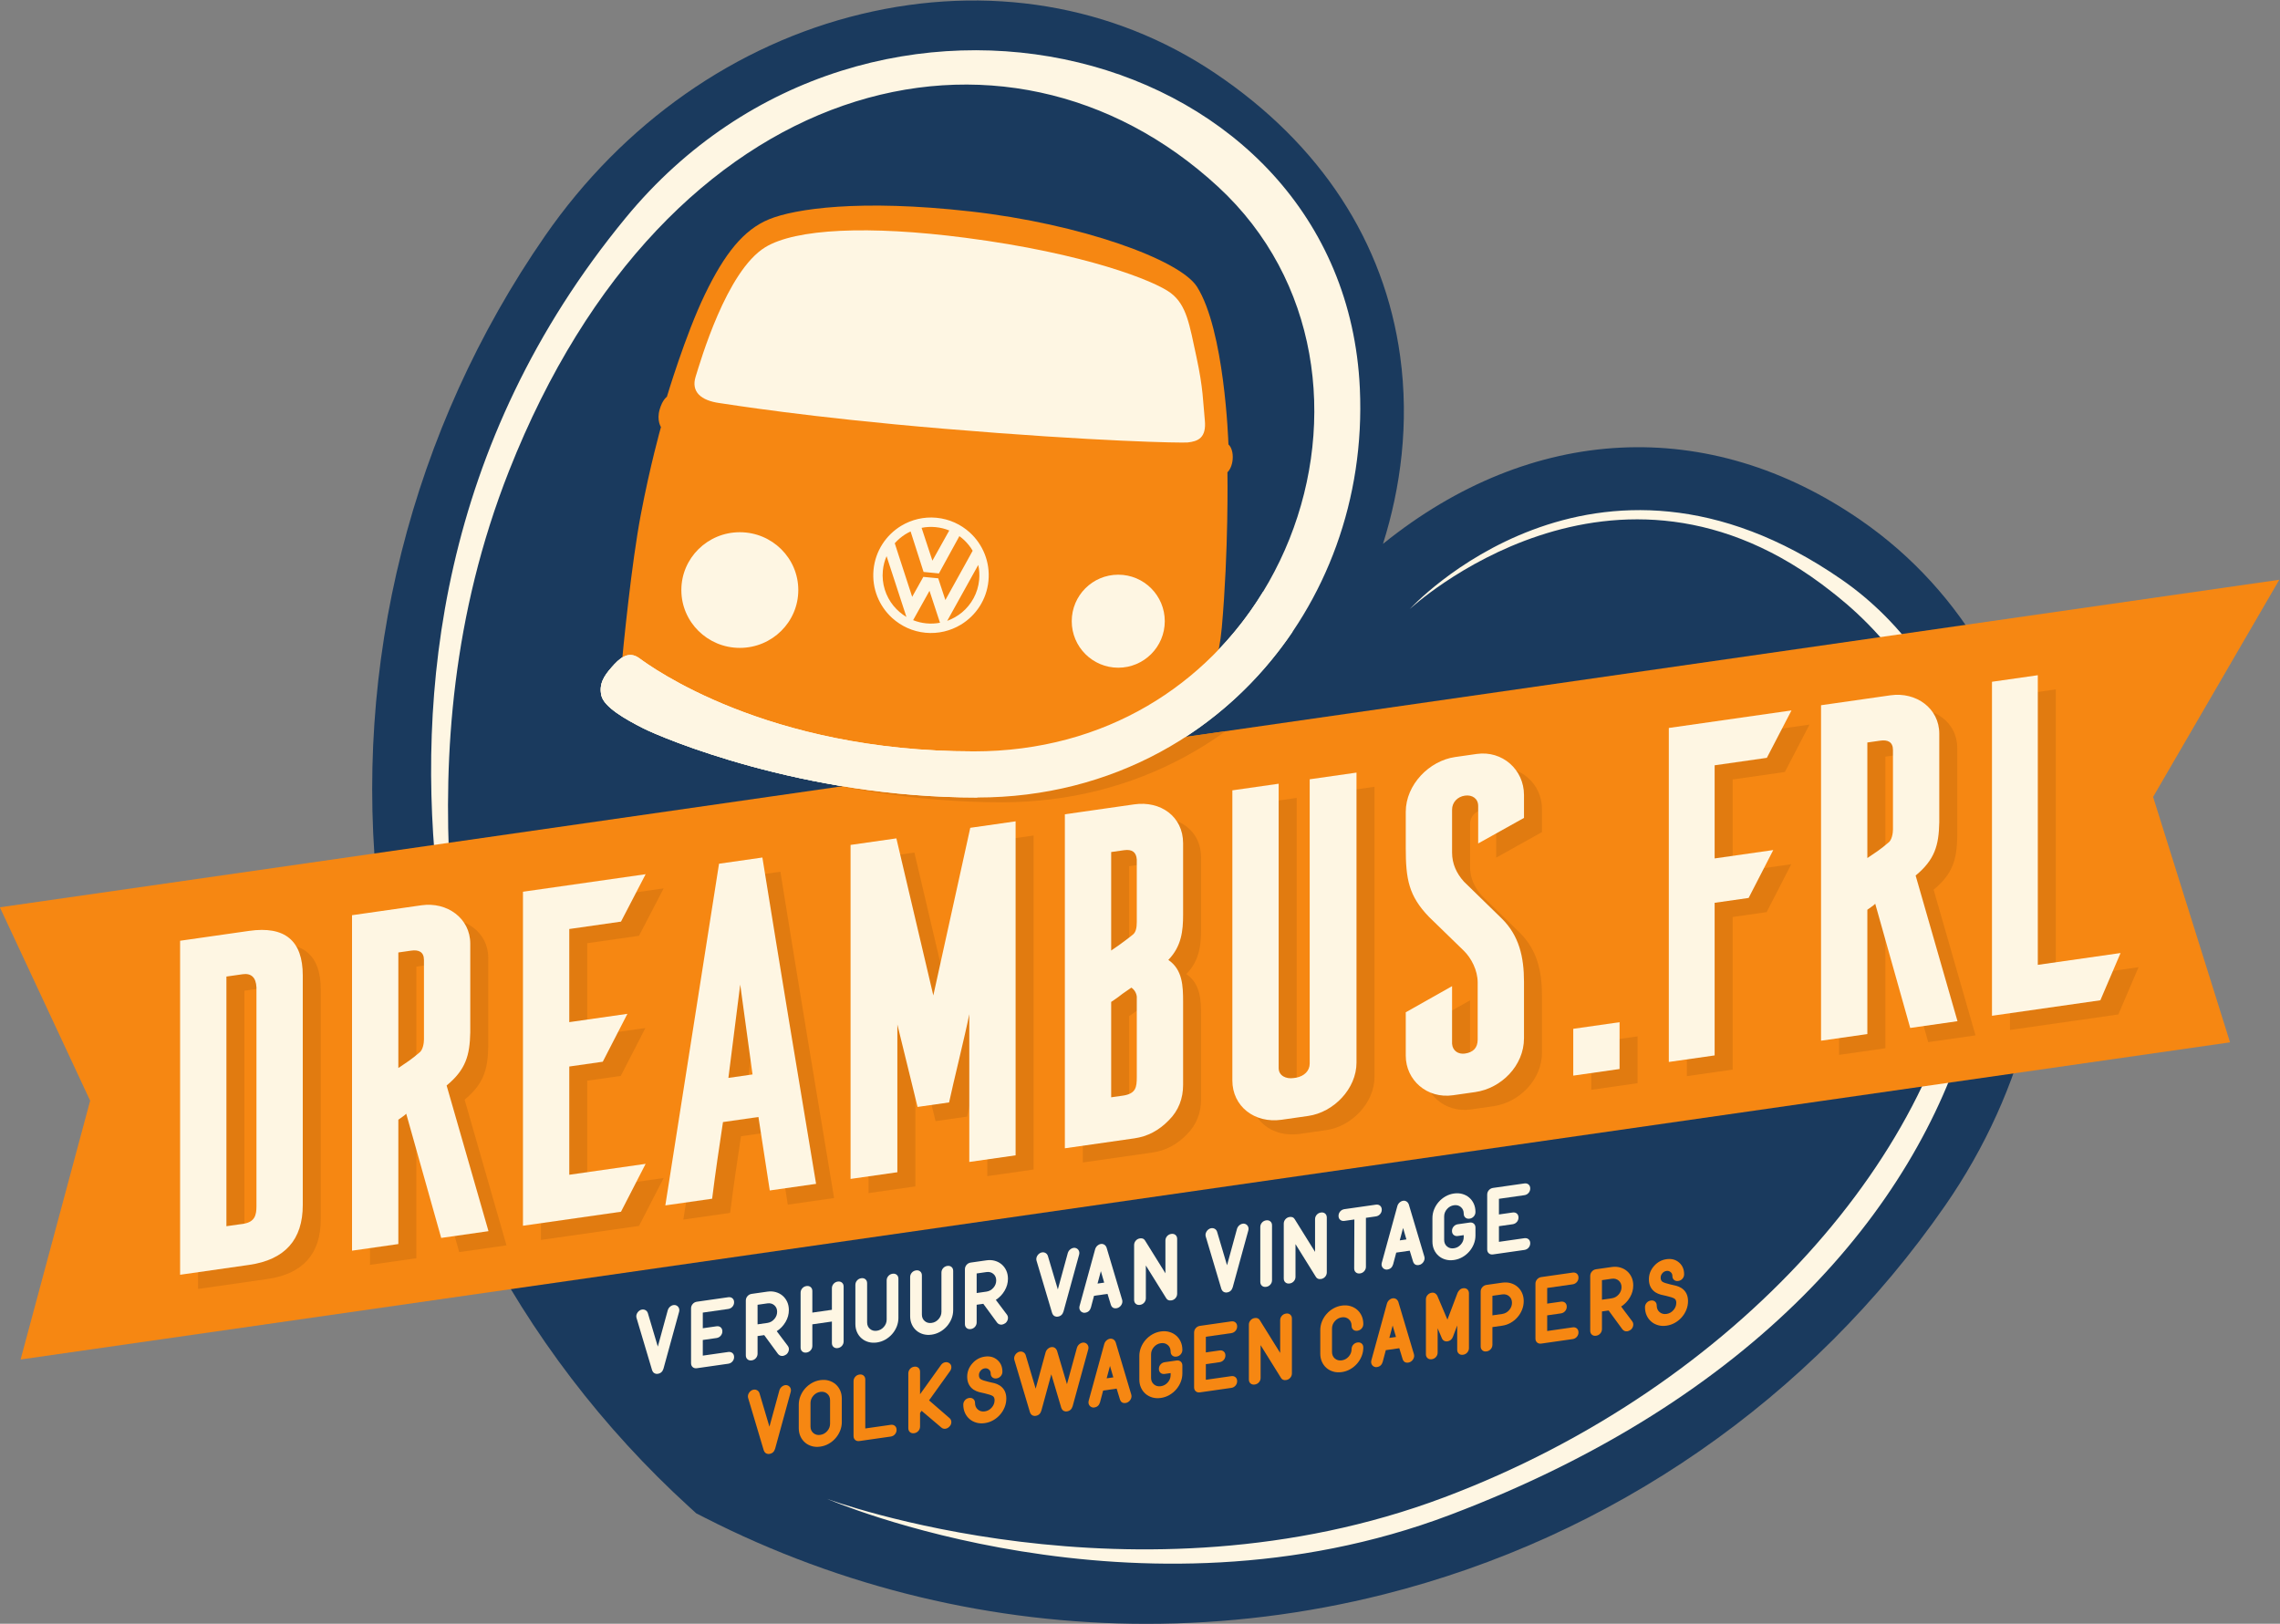 <?xml version="1.0" encoding="UTF-8" standalone="no"?>
<svg
   xmlns:dc="http://purl.org/dc/elements/1.1/"
   xmlns:cc="http://creativecommons.org/ns#"
   xmlns:rdf="http://www.w3.org/1999/02/22-rdf-syntax-ns#"
   xmlns:svg="http://www.w3.org/2000/svg"
   xmlns="http://www.w3.org/2000/svg"
   xmlns:sodipodi="http://sodipodi.sourceforge.net/DTD/sodipodi-0.dtd"
   xmlns:inkscape="http://www.inkscape.org/namespaces/inkscape"
   viewBox="0 0 755.907 538.427"
   height="538.427"
   width="755.907"
   xml:space="preserve"
   id="svg2"
   version="1.1"
   sodipodi:docname="dreambus-frl-logo-oranje.svg"
   inkscape:version="0.92.3 (2405546, 2018-03-11)"><rect x="0" y="0" width="755.907" height="538.427" fill="#808080" stroke="none"/><sodipodi:namedview
     pagecolor="#ffffff"
     bordercolor="#666666"
     borderopacity="1"
     objecttolerance="10"
     gridtolerance="10"
     guidetolerance="10"
     inkscape:pageopacity="0"
     inkscape:pageshadow="2"
     inkscape:window-width="1920"
     inkscape:window-height="1001"
     id="namedview158"
     showgrid="false"
     fit-margin-top="0"
     fit-margin-left="0"
     fit-margin-right="0"
     fit-margin-bottom="0"
     inkscape:zoom="0.29734106"
     inkscape:cx="-32.349762"
     inkscape:cy="269.13506"
     inkscape:window-x="-9"
     inkscape:window-y="-9"
     inkscape:window-maximized="1"
     inkscape:current-layer="svg2" /><defs
     id="defs6"><clipPath
       id="clipPath18"
       clipPathUnits="userSpaceOnUse"><path
         id="path16"
         d="M 0,595.276 H 841.89 V 0 H 0 Z"
         inkscape:connector-curvature="0" /></clipPath><clipPath
       id="clipPath62"
       clipPathUnits="userSpaceOnUse"><path
         id="path60"
         d="m 137.48,274.034 22.457,-48.105 -17.3,-64.382 549.524,78.895 -19.135,61.049 31.384,54.021 z"
         inkscape:connector-curvature="0" /></clipPath><clipPath
       id="clipPath74"
       clipPathUnits="userSpaceOnUse"><path
         id="path72"
         d="M 0,595.276 H 841.89 V 0 H 0 Z"
         inkscape:connector-curvature="0" /></clipPath></defs><g
     transform="matrix(1.333,0,0,-1.333,-183.307,666.142)"
     id="g10"><g
       id="g12"><g
         clip-path="url(#clipPath18)"
         id="g14"><g
           transform="translate(600.395,370.275)"
           id="g20"><path
             id="path22"
             style="fill:#1a3a5e;fill-opacity:1;fill-rule:nonzero;stroke:none"
             d="m 0,0 c -37.913,26.25 -81.99,23.963 -118.911,-5.835 4.41,13.973 6.557,29.945 4.277,46.637 -3.886,28.449 -19.798,52.806 -46.018,70.437 -25.356,17.049 -56.619,22.277 -88.034,14.713 -31.287,-7.532 -59.214,-27.13 -78.64,-55.185 -33.336,-48.143 -48.053,-106.7 -41.438,-164.884 6.615,-58.183 34.099,-111.943 77.393,-151.374 l 1.645,-1.5 1.984,-1.013 c 34.311,-17.537 72.02,-26.484 109.98,-26.484 19.728,0 39.524,2.417 58.946,7.3 56.79,14.28 106.424,48.658 139.759,96.802 C 61.172,-112.289 51.776,-35.854 0,0"
             inkscape:connector-curvature="0" /></g><g
           transform="translate(488.149,348.226)"
           id="g24"><path
             id="path26"
             style="fill:#fef6e3;fill-opacity:1;fill-rule:evenodd;stroke:none"
             d="m 0,0 c 0,0 45.601,50.048 107.311,7.404 62.851,-43.433 53.701,-175.566 -97.296,-232.737 -77.83,-29.467 -154.925,3.979 -154.925,3.979 0,0 76.708,-28.509 153.438,0.373 73.076,27.507 124.414,86.84 130.201,140.6 5.785,53.758 -27.034,79.319 -33.748,84.634 C 50.679,47.243 0,0 0,0"
             inkscape:connector-curvature="0" /></g><g
           transform="translate(269.332,195.411)"
           id="g28"><path
             id="path30"
             style="fill:#fef6e3;fill-opacity:1;fill-rule:nonzero;stroke:none"
             d="m 0,0 c 0,0 -17.027,35.342 -19.924,87.068 -1.639,29.302 0.514,64.13 14.706,100.107 39.243,99.487 123.698,119.315 176.366,70.68 50.158,-46.316 17.447,-140.446 -60.814,-140.446 -51.561,0 -80.297,21.086 -83.124,23.164 -2.826,2.079 -5.07,-0.166 -6.899,-2.244 -1.829,-2.078 -3.192,-4.059 -2.565,-6.985 0.627,-2.926 6.13,-6.026 10.483,-8.22 4.355,-2.194 39.237,-17.19 83.042,-17.19 56.536,0 97.658,46.711 95.126,101.789 C 202.448,293.643 84.49,323.837 23.821,250.159 -68.836,137.631 0,0 0,0"
             inkscape:connector-curvature="0" /></g><g
           transform="translate(443.047,389.174)"
           id="g32"><path
             id="path34"
             style="fill:#f68712;fill-opacity:1;fill-rule:nonzero;stroke:none"
             d="m 0,0 c -0.034,1.048 -0.992,28.458 -7.821,39.227 -4.256,6.712 -28.847,15.646 -56.39,18.743 -27.543,3.096 -43.678,0.652 -50.034,-1.956 -6.357,-2.608 -11.055,-8.541 -15.944,-18.646 -4.889,-10.105 -9.481,-25.521 -9.481,-25.521 0,0 -1.095,-0.675 -1.81,-3.203 -0.757,-2.671 0.336,-4.319 0.336,-4.319 0,0 -2.684,-9.488 -5.02,-21.835 -2.297,-12.144 -4.264,-31.958 -4.979,-39.636 3.663,-2.677 8.477,-5.519 14.176,-8.287 9.317,-4.527 20.986,-8.852 33.833,-11.919 30.895,-7.375 68.563,-7.46 96.519,14.453 2.363,4.325 4.313,9.997 4.965,17.349 1.71,19.279 1.409,38.103 1.401,38.625 0.668,0.636 1.181,1.813 1.299,3.202 C 1.19,-2.087 0.746,-0.645 0,0"
             inkscape:connector-curvature="0" /></g><g
           transform="translate(432.899,389.666)"
           id="g36"><path
             id="path38"
             style="fill:#fef6e3;fill-opacity:1;fill-rule:nonzero;stroke:none"
             d="m 0,0 c 2.543,0.274 4.724,1.098 4.27,5.583 -0.455,4.484 -0.364,7.779 -2.09,15.741 -1.726,7.962 -2.398,12.842 -6.395,15.862 -3.997,3.02 -21.254,9.868 -51.092,13.735 -24.032,3.116 -42.231,2.267 -49.771,-2.373 -9.643,-5.934 -16.107,-28.414 -17.287,-32.166 -1.181,-3.753 1.271,-5.949 5.995,-6.59 2.219,-0.3 21.512,-3.501 55.666,-6.369 C -22.485,0.215 -1.35,-0.146 0,0"
             inkscape:connector-curvature="0" /></g><g
           transform="translate(336.063,352.951)"
           id="g40"><path
             id="path42"
             style="fill:#fef6e3;fill-opacity:1;fill-rule:nonzero;stroke:none"
             d="m 0,0 c 0,-7.945 -6.511,-14.386 -14.543,-14.386 -8.032,0 -14.543,6.441 -14.543,14.386 0,7.945 6.511,14.386 14.543,14.386 C -6.511,14.386 0,7.945 0,0"
             inkscape:connector-curvature="0" /></g><g
           transform="translate(427.213,345.203)"
           id="g44"><path
             id="path46"
             style="fill:#fef6e3;fill-opacity:1;fill-rule:nonzero;stroke:none"
             d="m 0,0 c 0,-6.39 -5.18,-11.569 -11.569,-11.569 -6.39,0 -11.57,5.179 -11.57,11.569 0,6.39 5.18,11.569 11.57,11.569 C -5.18,11.569 0,6.39 0,0"
             inkscape:connector-curvature="0" /></g><g
           transform="translate(369.418,360.262)"
           id="g48"><path
             id="path50"
             style="fill:#fef6e3;fill-opacity:1;fill-rule:evenodd;stroke:none"
             d="M 0,0 4.191,7.504 C 3.144,7.945 1.994,8.226 0.801,8.34 -0.393,8.455 -1.561,8.397 -2.688,8.165 Z m -0.721,-7.498 2.61,-7.944 c -1.083,-0.208 -2.222,-0.268 -3.388,-0.157 -1.165,0.112 -2.272,0.389 -3.296,0.799 z m 8.612,0.109 3.512,6.322 c 0.268,-1.187 0.346,-2.442 0.224,-3.72 -0.314,-3.271 -1.92,-6.121 -4.262,-8.078 -1.093,-0.901 -2.338,-1.617 -3.688,-2.111 z M 8.98,3.955 C 9.361,3.494 9.71,2.993 10.014,2.467 L 8.59,-0.117 3.226,-9.789 1.448,-4.39 -0.405,-4.212 -2.259,-4.034 -5.03,-8.996 -8.455,1.521 -9.362,4.329 c 0.398,0.457 0.836,0.882 1.298,1.263 0.801,0.675 1.692,1.241 2.64,1.674 l 3.227,-10.073 1.909,-0.183 1.91,-0.184 5.085,9.275 C 7.556,5.495 8.322,4.77 8.98,3.955 M 7.071,-15.926 c 3.745,2.262 6.42,6.214 6.872,10.917 0.452,4.703 -1.422,9.092 -4.668,12.039 -2.216,1.998 -5.063,3.335 -8.251,3.641 -3.187,0.306 -6.236,-0.464 -8.793,-2.004 -3.747,-2.275 -6.422,-6.227 -6.874,-10.93 -0.452,-4.704 1.422,-9.092 4.669,-12.026 2.217,-1.998 5.064,-3.334 8.251,-3.64 3.188,-0.306 6.237,0.464 8.794,2.003 m -16.751,4.698 c 0.901,-1.092 1.987,-2.033 3.219,-2.774 l -2.693,8.25 -2.244,6.875 c -0.49,-1.115 -0.805,-2.331 -0.928,-3.609 -0.315,-3.271 0.72,-6.374 2.646,-8.742"
             inkscape:connector-curvature="0" /></g><g
           transform="translate(692.161,240.442)"
           id="g52"><path
             id="path54"
             style="fill:#f68712;fill-opacity:1;fill-rule:nonzero;stroke:none"
             d="m 0,0 -549.523,-78.895 17.299,64.381 -22.457,48.106 566.93,81.477 -31.384,-54.02 z"
             inkscape:connector-curvature="0" /></g></g></g><g
       id="g56"><g
         clip-path="url(#clipPath62)"
         id="g58"><g
           transform="translate(457.796,351.354)"
           id="g64"><path
             id="path66"
             style="fill:#e17b10;fill-opacity:1;fill-rule:nonzero;stroke:none"
             d="m 0,0 c -13.986,-22.909 -38.925,-39.721 -71.999,-39.721 -51.56,0 -80.297,21.086 -83.123,23.164 -2.826,2.078 -5.071,-0.166 -6.899,-2.244 -1.83,-2.078 -3.193,-4.059 -2.566,-6.985 0.627,-2.926 6.13,-6.026 10.484,-8.22 4.354,-2.194 39.236,-17.19 83.042,-17.19 33.501,0 61.591,16.403 78.391,41.23 z"
             inkscape:connector-curvature="0" /></g></g></g><g
       id="g68"><g
         clip-path="url(#clipPath74)"
         id="g70"><g
           transform="translate(379.666,312.821)"
           id="g76"><path
             id="path78"
             style="fill:#fef6e3;fill-opacity:1;fill-rule:nonzero;stroke:none"
             d="m 0,0 c -51.561,0 -80.297,21.086 -83.124,23.164 -2.826,2.079 -5.07,-0.166 -6.899,-2.244 -1.829,-2.078 -3.192,-4.06 -2.565,-6.985 0.627,-2.926 6.13,-6.026 10.484,-8.22 4.354,-2.194 39.236,-17.19 83.041,-17.19"
             inkscape:connector-curvature="0" /></g><g
           transform="translate(451.665,352.541)"
           id="g80"><path
             id="path82"
             style="fill:#fef6e3;fill-opacity:1;fill-rule:nonzero;stroke:none"
             d="m 0,0 c -13.986,-22.909 -38.926,-39.721 -71.999,-39.721 -51.561,0 -80.297,21.086 -83.124,23.164 -2.826,2.079 -5.07,-0.166 -6.899,-2.244 -1.829,-2.078 -3.192,-4.059 -2.565,-6.985 0.627,-2.926 6.13,-6.026 10.483,-8.22 4.355,-2.194 39.237,-17.19 83.042,-17.19 33.502,0 61.591,16.403 78.392,41.23 z"
             inkscape:connector-curvature="0" /></g><g
           transform="translate(333.165,155.17)"
           id="g84"><path
             id="path86"
             style="fill:#f68712;fill-opacity:1;fill-rule:nonzero;stroke:none"
             d="M 0,0 C 0.389,-0.074 0.682,-0.268 0.876,-0.581 1.07,-0.894 1.119,-1.251 1.022,-1.655 L -2.87,-15.833 c -0.228,-0.747 -0.698,-1.17 -1.411,-1.272 -0.195,-0.028 -0.324,-0.031 -0.389,-0.007 -0.486,0.059 -0.828,0.351 -1.022,0.875 l -3.893,13.066 c -0.097,0.376 -0.048,0.747 0.147,1.116 0.195,0.368 0.486,0.646 0.875,0.831 0.39,0.152 0.754,0.156 1.095,0.01 0.34,-0.146 0.575,-0.404 0.705,-0.775 l 2.482,-8.353 2.481,9.062 c 0.129,0.408 0.364,0.734 0.705,0.977 C -0.754,-0.059 -0.39,0.041 0,0"
             inkscape:connector-curvature="0" /></g><g
           transform="translate(341.534,142.792)"
           id="g88"><path
             id="path90"
             style="fill:#f68712;fill-opacity:1;fill-rule:nonzero;stroke:none"
             d="M 0,0 C 0.681,0.097 1.256,0.414 1.727,0.952 2.196,1.489 2.432,2.099 2.432,2.78 v 5.838 c 0,0.681 -0.236,1.223 -0.705,1.626 C 1.256,10.647 0.681,10.8 0,10.703 -0.682,10.606 -1.258,10.288 -1.728,9.75 -2.198,9.213 -2.433,8.604 -2.433,7.923 V 2.085 c 0,-0.681 0.235,-1.224 0.705,-1.627 C -1.258,0.055 -0.682,-0.097 0,0 m 0,13.623 c 0.745,0.106 1.442,0.067 2.092,-0.116 0.647,-0.183 1.215,-0.483 1.702,-0.899 0.486,-0.417 0.867,-0.93 1.144,-1.54 0.275,-0.61 0.413,-1.287 0.413,-2.033 V 3.197 C 5.351,2.45 5.213,1.733 4.938,1.046 4.661,0.357 4.28,-0.264 3.794,-0.82 3.307,-1.377 2.739,-1.839 2.092,-2.208 1.442,-2.576 0.745,-2.813 0,-2.919 c -0.747,-0.107 -1.443,-0.069 -2.093,0.113 -0.649,0.184 -1.216,0.483 -1.703,0.901 -0.486,0.417 -0.867,0.929 -1.142,1.54 -0.276,0.608 -0.415,1.285 -0.415,2.032 v 5.838 c 0,0.746 0.139,1.463 0.415,2.152 0.275,0.688 0.656,1.31 1.142,1.866 0.487,0.555 1.054,1.018 1.703,1.386 0.65,0.369 1.346,0.607 2.093,0.714"
             inkscape:connector-curvature="0" /></g><g
           transform="translate(360.094,145.031)"
           id="g92"><path
             id="path94"
             style="fill:#f68712;fill-opacity:1;fill-rule:nonzero;stroke:none"
             d="M 0,0 C 0.276,-0.237 0.414,-0.565 0.414,-0.987 0.414,-1.409 0.276,-1.777 0,-2.092 -0.275,-2.408 -0.624,-2.595 -1.046,-2.655 L -8.83,-3.768 c -0.422,-0.06 -0.771,0.027 -1.045,0.264 -0.276,0.236 -0.414,0.565 -0.414,0.987 v 13.622 c 0,0.421 0.138,0.79 0.414,1.105 0.274,0.315 0.623,0.504 1.045,0.564 0.422,0.06 0.769,-0.028 1.046,-0.265 0.275,-0.237 0.414,-0.565 0.414,-0.986 V -0.64 l 6.324,0.905 C -0.624,0.325 -0.275,0.236 0,0"
             inkscape:connector-curvature="0" /></g><g
           transform="translate(374.13,145.968)"
           id="g96"><path
             id="path98"
             style="fill:#f68712;fill-opacity:1;fill-rule:nonzero;stroke:none"
             d="M 0,0 C 0,-0.406 -0.146,-0.759 -0.437,-1.06 -0.729,-1.393 -1.07,-1.588 -1.46,-1.644 -1.849,-1.699 -2.189,-1.602 -2.48,-1.353 L -7.395,2.811 -7.783,2.268 v -3.356 c 0,-0.422 -0.139,-0.79 -0.415,-1.106 -0.276,-0.315 -0.624,-0.502 -1.045,-0.563 -0.422,-0.06 -0.771,0.028 -1.046,0.264 -0.275,0.237 -0.414,0.565 -0.414,0.988 v 13.622 c 0,0.421 0.139,0.789 0.414,1.104 0.275,0.316 0.624,0.504 1.046,0.564 0.421,0.061 0.769,-0.028 1.045,-0.264 0.276,-0.237 0.415,-0.566 0.415,-0.987 V 6.938 l 5.205,7.264 c 0.26,0.361 0.584,0.586 0.973,0.675 0.39,0.087 0.745,0.025 1.07,-0.188 C -0.211,14.476 -0.031,14.177 0,13.792 0.032,13.408 -0.08,13.035 -0.34,12.673 L -5.545,5.41 -0.437,0.984 C -0.146,0.733 0,0.405 0,0"
             inkscape:connector-curvature="0" /></g><g
           transform="translate(386.195,155.062)"
           id="g100"><path
             id="path102"
             style="fill:#f68712;fill-opacity:1;fill-rule:nonzero;stroke:none"
             d="m 0,0 c 1.07,-0.722 1.606,-1.797 1.606,-3.224 0,-0.747 -0.138,-1.463 -0.413,-2.151 -0.276,-0.689 -0.657,-1.31 -1.144,-1.867 -0.486,-0.556 -1.054,-1.018 -1.703,-1.386 -0.649,-0.369 -1.347,-0.606 -2.092,-0.713 -0.746,-0.106 -1.442,-0.069 -2.092,0.114 -0.649,0.184 -1.216,0.483 -1.703,0.901 -0.486,0.417 -0.868,0.929 -1.143,1.539 -0.275,0.609 -0.414,1.287 -0.414,2.034 0,0.42 0.139,0.789 0.414,1.104 0.275,0.315 0.624,0.503 1.046,0.563 0.421,0.06 0.77,-0.028 1.046,-0.264 0.277,-0.236 0.413,-0.565 0.413,-0.986 0,-0.682 0.237,-1.225 0.706,-1.627 0.47,-0.403 1.046,-0.556 1.727,-0.458 0.682,0.097 1.257,0.414 1.726,0.951 0.471,0.538 0.707,1.147 0.707,1.829 0,0.518 -0.17,0.876 -0.51,1.07 -0.341,0.194 -0.983,0.402 -1.923,0.625 -0.486,0.092 -0.965,0.203 -1.435,0.33 -0.47,0.128 -0.917,0.324 -1.338,0.587 -1.07,0.723 -1.606,1.798 -1.606,3.225 0,1.232 0.422,2.33 1.266,3.295 0.842,0.964 1.88,1.534 3.113,1.71 1.232,0.176 2.27,-0.097 3.114,-0.82 C 0.211,5.657 0.634,4.68 0.634,3.448 0.634,3.026 0.495,2.658 0.219,2.343 -0.057,2.027 -0.406,1.84 -0.826,1.779 -1.248,1.72 -1.597,1.807 -1.872,2.044 -2.147,2.28 -2.286,2.608 -2.286,3.031 -2.286,3.42 -2.433,3.74 -2.725,3.99 -3.016,4.24 -3.356,4.338 -3.746,4.282 -4.168,4.221 -4.517,4.025 -4.791,3.695 -5.067,3.363 -5.205,3.003 -5.205,2.613 c 0,-0.519 0.169,-0.876 0.511,-1.07 0.34,-0.194 0.98,-0.402 1.921,-0.625 0.487,-0.093 0.965,-0.203 1.435,-0.33 C -0.867,0.46 -0.421,0.264 0,0"
             inkscape:connector-curvature="0" /></g><g
           transform="translate(407.165,165.747)"
           id="g104"><path
             id="path106"
             style="fill:#f68712;fill-opacity:1;fill-rule:nonzero;stroke:none"
             d="M 0,0 C 0.39,-0.074 0.681,-0.268 0.875,-0.581 1.07,-0.893 1.12,-1.25 1.021,-1.654 l -3.892,-14.179 c -0.228,-0.746 -0.697,-1.17 -1.41,-1.272 -0.195,-0.028 -0.325,-0.03 -0.389,-0.006 -0.487,0.059 -0.827,0.351 -1.022,0.874 l -2.482,8.355 -2.48,-9.064 c -0.228,-0.746 -0.699,-1.17 -1.411,-1.272 -0.195,-0.027 -0.326,-0.03 -0.389,-0.006 -0.487,0.059 -0.828,0.351 -1.023,0.875 l -3.892,13.066 c -0.097,0.376 -0.048,0.747 0.146,1.115 0.195,0.369 0.487,0.646 0.875,0.831 0.39,0.153 0.755,0.157 1.096,0.01 0.34,-0.145 0.575,-0.403 0.705,-0.774 l 2.482,-8.354 2.48,9.063 c 0.129,0.408 0.366,0.733 0.706,0.976 0.341,0.245 0.705,0.345 1.095,0.303 0.454,-0.064 0.795,-0.357 1.021,-0.876 l 2.482,-8.353 2.481,9.063 c 0.13,0.408 0.364,0.733 0.706,0.977 C -0.754,-0.059 -0.389,0.042 0,0"
             inkscape:connector-curvature="0" /></g><g
           transform="translate(414.413,157.101)"
           id="g108"><path
             id="path110"
             style="fill:#f68712;fill-opacity:1;fill-rule:nonzero;stroke:none"
             d="M 0,0 -0.826,2.85 -1.653,-0.236 Z M 4.477,-4.322 C 4.574,-4.697 4.524,-5.069 4.33,-5.438 4.136,-5.806 3.844,-6.084 3.455,-6.268 3.357,-6.315 3.228,-6.349 3.065,-6.373 2.353,-6.475 1.882,-6.186 1.654,-5.504 L 0.828,-2.8 -2.529,-3.28 -3.308,-6.213 c -0.226,-0.746 -0.697,-1.17 -1.411,-1.272 -0.194,-0.028 -0.325,-0.031 -0.389,-0.007 -0.389,0.073 -0.68,0.267 -0.876,0.58 -0.195,0.313 -0.243,0.671 -0.145,1.074 l 3.891,14.179 c 0.13,0.408 0.366,0.733 0.706,0.976 0.342,0.244 0.706,0.344 1.095,0.303 C 0.05,9.526 0.39,9.234 0.584,8.744 Z"
             inkscape:connector-curvature="0" /></g><g
           transform="translate(431.175,161.031)"
           id="g112"><path
             id="path114"
             style="fill:#f68712;fill-opacity:1;fill-rule:nonzero;stroke:none"
             d="M 0,0 C 0.275,-0.237 0.413,-0.566 0.413,-0.988 V -2.933 C 0.413,-3.68 0.275,-4.397 0,-5.084 -0.275,-5.773 -0.657,-6.394 -1.145,-6.951 -1.63,-7.507 -2.198,-7.969 -2.847,-8.338 -3.495,-8.707 -4.193,-8.943 -4.938,-9.05 c -0.748,-0.107 -1.443,-0.069 -2.093,0.114 -0.649,0.183 -1.215,0.483 -1.702,0.9 -0.488,0.418 -0.869,0.93 -1.143,1.54 -0.276,0.608 -0.414,1.286 -0.414,2.033 v 5.838 c 0,0.746 0.138,1.462 0.414,2.151 0.274,0.688 0.655,1.31 1.143,1.867 0.487,0.555 1.053,1.017 1.702,1.385 0.65,0.369 1.345,0.607 2.093,0.714 0.745,0.107 1.443,0.068 2.091,-0.116 C -2.198,7.193 -1.63,6.894 -1.145,6.478 -0.657,6.06 -0.275,5.547 0,4.937 0.275,4.328 0.413,3.651 0.413,2.905 0.413,2.482 0.275,2.114 0,1.799 -0.275,1.484 -0.625,1.297 -1.047,1.236 -1.468,1.176 -1.817,1.264 -2.093,1.5 -2.368,1.736 -2.506,2.065 -2.506,2.487 -2.506,3.169 -2.741,3.71 -3.212,4.114 -3.682,4.517 -4.257,4.67 -4.938,4.573 -5.619,4.475 -6.195,4.157 -6.665,3.62 -7.135,3.083 -7.371,2.473 -7.371,1.792 v -5.838 c 0,-0.681 0.236,-1.224 0.706,-1.626 0.47,-0.404 1.046,-0.556 1.727,-0.458 0.681,0.097 1.256,0.414 1.726,0.951 0.471,0.537 0.706,1.147 0.706,1.828 v 0.486 l -1.46,-0.208 c -0.422,-0.06 -0.77,0.028 -1.045,0.265 -0.277,0.235 -0.414,0.564 -0.414,0.986 0,0.421 0.137,0.79 0.414,1.106 0.275,0.314 0.623,0.502 1.045,0.562 l 2.919,0.418 C -0.625,0.324 -0.275,0.235 0,0"
             inkscape:connector-curvature="0" /></g><g
           transform="translate(444.799,157.139)"
           id="g116"><path
             id="path118"
             style="fill:#f68712;fill-opacity:1;fill-rule:nonzero;stroke:none"
             d="M 0,0 C 0.274,-0.237 0.412,-0.565 0.412,-0.986 0.412,-1.408 0.274,-1.777 0,-2.092 -0.277,-2.407 -0.625,-2.595 -1.048,-2.655 l -7.783,-1.113 c -0.422,-0.06 -0.771,0.028 -1.046,0.264 -0.275,0.237 -0.414,0.566 -0.414,0.988 v 13.622 c 0,0.421 0.139,0.79 0.414,1.104 0.275,0.316 0.624,0.504 1.046,0.564 l 7.783,1.113 C -0.625,13.947 -0.277,13.859 0,13.622 0.274,13.386 0.412,13.057 0.412,12.636 0.412,12.214 0.274,11.846 0,11.53 -0.277,11.215 -0.625,11.028 -1.048,10.968 L -7.371,10.064 V 6.171 l 3.405,0.487 C -3.545,6.718 -3.195,6.63 -2.92,6.395 -2.645,6.158 -2.506,5.828 -2.506,5.407 -2.506,4.986 -2.645,4.617 -2.92,4.302 -3.195,3.987 -3.545,3.799 -3.966,3.739 L -7.371,3.252 v -3.891 l 6.323,0.904 C -0.625,0.325 -0.277,0.236 0,0"
             inkscape:connector-curvature="0" /></g><g
           transform="translate(457.374,172.974)"
           id="g120"><path
             id="path122"
             style="fill:#f68712;fill-opacity:1;fill-rule:nonzero;stroke:none"
             d="M 0,0 C 0.422,0.061 0.771,-0.028 1.047,-0.265 1.322,-0.501 1.46,-0.83 1.46,-1.251 v -13.623 c 0,-0.422 -0.138,-0.79 -0.413,-1.105 -0.276,-0.315 -0.625,-0.502 -1.047,-0.563 -0.584,-0.083 -1.005,0.1 -1.264,0.549 l -5.06,8.131 v -8.124 c 0,-0.423 -0.139,-0.791 -0.414,-1.106 -0.276,-0.315 -0.624,-0.503 -1.046,-0.563 -0.422,-0.06 -0.771,0.028 -1.045,0.264 -0.276,0.236 -0.414,0.565 -0.414,0.987 v 13.623 c 0,0.421 0.138,0.789 0.414,1.105 0.274,0.315 0.623,0.503 1.045,0.563 0.585,0.084 1.006,-0.1 1.265,-0.55 l 5.06,-8.13 v 8.125 c 0,0.421 0.138,0.789 0.413,1.104 C -0.771,-0.249 -0.421,-0.061 0,0"
             inkscape:connector-curvature="0" /></g><g
           transform="translate(475.132,165.781)"
           id="g124"><path
             id="path126"
             style="fill:#f68712;fill-opacity:1;fill-rule:nonzero;stroke:none"
             d="M 0,0 C 0.422,0.061 0.771,-0.027 1.047,-0.263 1.321,-0.5 1.459,-0.828 1.459,-1.25 1.459,-1.997 1.321,-2.713 1.047,-3.4 0.771,-4.09 0.39,-4.711 -0.097,-5.268 -0.584,-5.824 -1.151,-6.286 -1.8,-6.654 -2.449,-7.023 -3.146,-7.26 -3.892,-7.367 c -0.746,-0.106 -1.443,-0.069 -2.092,0.115 -0.65,0.183 -1.216,0.482 -1.703,0.9 -0.487,0.417 -0.868,0.929 -1.143,1.54 -0.275,0.608 -0.414,1.285 -0.414,2.032 v 5.838 c 0,0.746 0.139,1.463 0.414,2.151 0.275,0.688 0.656,1.311 1.143,1.867 0.487,0.556 1.053,1.018 1.703,1.386 0.649,0.369 1.346,0.607 2.092,0.713 C -3.146,9.282 -2.449,9.243 -1.8,9.06 -1.151,8.877 -0.584,8.577 -0.097,8.161 0.39,7.744 0.771,7.23 1.047,6.622 1.321,6.012 1.459,5.334 1.459,4.588 1.459,4.167 1.321,3.798 1.047,3.483 0.771,3.167 0.422,2.98 0,2.92 -0.422,2.86 -0.771,2.947 -1.046,3.184 -1.322,3.42 -1.459,3.749 -1.459,4.171 c 0,0.682 -0.236,1.223 -0.706,1.626 C -2.636,6.2 -3.211,6.354 -3.892,6.256 -4.573,6.159 -5.149,5.841 -5.619,5.303 -6.089,4.766 -6.324,4.157 -6.324,3.476 v -5.838 c 0,-0.681 0.235,-1.224 0.705,-1.627 0.47,-0.403 1.046,-0.555 1.727,-0.458 0.681,0.097 1.256,0.414 1.727,0.951 0.47,0.538 0.706,1.148 0.706,1.829 0,0.421 0.137,0.79 0.413,1.105 C -0.771,-0.247 -0.422,-0.06 0,0"
             inkscape:connector-curvature="0" /></g><g
           transform="translate(484.716,167.151)"
           id="g128"><path
             id="path130"
             style="fill:#f68712;fill-opacity:1;fill-rule:nonzero;stroke:none"
             d="M 0,0 -0.826,2.85 -1.652,-0.236 Z M 4.477,-4.322 C 4.574,-4.697 4.525,-5.069 4.331,-5.438 4.137,-5.807 3.845,-6.084 3.456,-6.268 3.358,-6.315 3.228,-6.35 3.066,-6.373 2.353,-6.475 1.882,-6.186 1.654,-5.504 L 0.828,-2.8 -2.528,-3.28 -3.307,-6.214 c -0.227,-0.746 -0.698,-1.169 -1.412,-1.271 -0.194,-0.028 -0.324,-0.031 -0.389,-0.007 -0.389,0.073 -0.68,0.267 -0.876,0.579 -0.195,0.313 -0.243,0.672 -0.145,1.075 L -2.237,8.34 c 0.129,0.409 0.365,0.734 0.705,0.977 0.342,0.244 0.706,0.344 1.095,0.303 C 0.05,9.526 0.39,9.234 0.584,8.744 Z"
             inkscape:connector-curvature="0" /></g><g
           transform="translate(501.404,179.268)"
           id="g132"><path
             id="path134"
             style="fill:#f68712;fill-opacity:1;fill-rule:nonzero;stroke:none"
             d="M 0,0 C 0.421,0.061 0.771,-0.028 1.047,-0.265 1.321,-0.501 1.46,-0.83 1.46,-1.251 v -13.623 c 0,-0.422 -0.139,-0.79 -0.413,-1.105 -0.276,-0.315 -0.626,-0.502 -1.047,-0.563 -0.422,-0.061 -0.771,0.027 -1.046,0.264 -0.276,0.236 -0.414,0.565 -0.414,0.987 v 6.032 l -1.069,-2.829 c -0.261,-0.653 -0.715,-1.026 -1.364,-1.119 -0.161,-0.022 -0.339,-0.016 -0.535,0.021 -0.389,0.107 -0.665,0.343 -0.827,0.709 l -1.07,2.523 v -6.032 c 0,-0.423 -0.137,-0.791 -0.414,-1.106 -0.276,-0.315 -0.624,-0.502 -1.045,-0.563 -0.422,-0.06 -0.771,0.027 -1.046,0.264 -0.275,0.236 -0.414,0.565 -0.414,0.987 v 13.623 c 0,0.421 0.139,0.789 0.414,1.104 0.275,0.315 0.624,0.504 1.046,0.564 0.323,0.047 0.599,-0.004 0.827,-0.149 0.226,-0.147 0.404,-0.34 0.535,-0.581 l 2.529,-5.963 2.531,6.686 c 0.129,0.278 0.307,0.523 0.535,0.734 0.226,0.21 0.502,0.34 0.827,0.386"
             inkscape:connector-curvature="0" /></g><g
           transform="translate(511.135,172.874)"
           id="g136"><path
             id="path138"
             style="fill:#f68712;fill-opacity:1;fill-rule:nonzero;stroke:none"
             d="M 0,0 C 0.681,0.097 1.257,0.414 1.727,0.953 2.197,1.489 2.433,2.099 2.433,2.78 2.433,3.461 2.197,4.003 1.727,4.406 1.257,4.809 0.681,4.962 0,4.865 L -2.433,4.518 V -0.348 Z M 0,7.785 C 0.745,7.891 1.443,7.852 2.092,7.669 2.74,7.486 3.308,7.186 3.795,6.77 4.282,6.353 4.663,5.84 4.938,5.23 5.214,4.621 5.352,3.943 5.352,3.197 5.352,2.45 5.214,1.733 4.938,1.046 4.663,0.357 4.282,-0.264 3.795,-0.82 3.308,-1.376 2.74,-1.839 2.092,-2.207 1.443,-2.576 0.745,-2.813 0,-2.919 l -2.433,-0.348 v -4.378 c 0,-0.422 -0.137,-0.791 -0.414,-1.106 -0.276,-0.316 -0.625,-0.503 -1.046,-0.563 -0.42,-0.06 -0.77,0.027 -1.044,0.264 -0.277,0.237 -0.416,0.565 -0.416,0.987 V 5.56 c 0,0.421 0.139,0.789 0.416,1.105 0.274,0.314 0.624,0.503 1.044,0.563 z"
             inkscape:connector-curvature="0" /></g><g
           transform="translate(529.696,169.276)"
           id="g140"><path
             id="path142"
             style="fill:#f68712;fill-opacity:1;fill-rule:nonzero;stroke:none"
             d="M 0,0 C 0.274,-0.237 0.412,-0.565 0.412,-0.987 0.412,-1.409 0.274,-1.777 0,-2.092 -0.276,-2.408 -0.626,-2.595 -1.047,-2.655 l -7.784,-1.113 c -0.422,-0.06 -0.771,0.027 -1.046,0.264 -0.275,0.236 -0.414,0.565 -0.414,0.987 v 13.623 c 0,0.421 0.139,0.789 0.414,1.104 0.275,0.315 0.624,0.504 1.046,0.564 l 7.784,1.113 C -0.626,13.947 -0.276,13.858 0,13.623 0.274,13.386 0.412,13.057 0.412,12.636 0.412,12.214 0.274,11.846 0,11.53 -0.276,11.215 -0.626,11.028 -1.047,10.967 L -7.372,10.063 V 6.171 l 3.405,0.486 C -3.545,6.718 -3.195,6.629 -2.92,6.395 -2.645,6.158 -2.507,5.828 -2.507,5.407 -2.507,4.986 -2.645,4.617 -2.92,4.302 -3.195,3.987 -3.545,3.799 -3.967,3.738 L -7.372,3.251 V -0.64 l 6.325,0.904 C -0.626,0.325 -0.276,0.236 0,0"
             inkscape:connector-curvature="0" /></g><g
           transform="translate(535.947,176.421)"
           id="g144"><path
             id="path146"
             style="fill:#f68712;fill-opacity:1;fill-rule:nonzero;stroke:none"
             d="M 0,0 2.433,0.348 C 3.113,0.445 3.688,0.762 4.159,1.3 4.629,1.836 4.865,2.447 4.865,3.128 4.865,3.809 4.629,4.351 4.159,4.754 3.688,5.157 3.113,5.31 2.433,5.213 L 0,4.865 Z M 7.541,-5.394 C 7.768,-5.718 7.841,-6.08 7.76,-6.481 7.679,-6.882 7.477,-7.218 7.151,-7.492 6.826,-7.701 6.551,-7.821 6.324,-7.854 5.839,-7.923 5.433,-7.77 5.108,-7.395 L 1.654,-2.683 0,-2.919 v -4.379 c 0,-0.422 -0.139,-0.79 -0.414,-1.105 -0.276,-0.316 -0.625,-0.503 -1.046,-0.563 -0.421,-0.06 -0.77,0.028 -1.045,0.263 -0.276,0.237 -0.415,0.566 -0.415,0.988 V 5.908 c 0,0.421 0.139,0.789 0.415,1.104 0.275,0.316 0.624,0.504 1.045,0.564 L 2.433,8.132 C 3.178,8.239 3.875,8.2 4.524,8.017 5.172,7.834 5.74,7.534 6.228,7.118 6.715,6.701 7.096,6.187 7.371,5.578 7.646,4.969 7.783,4.291 7.783,3.545 7.783,2.506 7.508,1.519 6.957,0.581 6.405,-0.357 5.675,-1.119 4.768,-1.703 Z"
             inkscape:connector-curvature="0" /></g><g
           transform="translate(555.748,179.3)"
           id="g148"><path
             id="path150"
             style="fill:#f68712;fill-opacity:1;fill-rule:nonzero;stroke:none"
             d="m 0,0 c 1.07,-0.722 1.605,-1.798 1.605,-3.224 0,-0.747 -0.137,-1.464 -0.412,-2.151 -0.276,-0.689 -0.657,-1.31 -1.144,-1.867 -0.486,-0.556 -1.055,-1.018 -1.703,-1.387 -0.649,-0.368 -1.347,-0.605 -2.092,-0.712 -0.746,-0.106 -1.442,-0.069 -2.093,0.114 -0.648,0.184 -1.215,0.483 -1.702,0.901 -0.487,0.417 -0.868,0.929 -1.143,1.539 -0.275,0.609 -0.414,1.287 -0.414,2.034 0,0.42 0.139,0.789 0.414,1.104 0.275,0.315 0.623,0.503 1.046,0.562 0.421,0.061 0.77,-0.027 1.045,-0.263 0.277,-0.236 0.414,-0.565 0.414,-0.986 0,-0.682 0.237,-1.225 0.706,-1.627 0.47,-0.403 1.046,-0.556 1.727,-0.458 0.682,0.097 1.257,0.414 1.726,0.951 0.471,0.538 0.707,1.147 0.707,1.829 0,0.518 -0.171,0.876 -0.511,1.07 -0.341,0.194 -0.982,0.402 -1.922,0.625 -0.486,0.092 -0.965,0.203 -1.435,0.33 -0.47,0.128 -0.917,0.324 -1.339,0.587 -1.069,0.723 -1.605,1.798 -1.605,3.225 0,1.232 0.422,2.33 1.266,3.295 0.841,0.963 1.88,1.534 3.113,1.71 1.232,0.176 2.269,-0.097 3.114,-0.82 C 0.211,5.657 0.634,4.68 0.634,3.448 0.634,3.025 0.495,2.658 0.219,2.343 -0.057,2.027 -0.406,1.84 -0.826,1.779 -1.248,1.72 -1.597,1.807 -1.873,2.044 -2.148,2.28 -2.286,2.608 -2.286,3.031 -2.286,3.42 -2.433,3.74 -2.725,3.99 -3.017,4.239 -3.356,4.337 -3.746,4.282 -4.168,4.221 -4.517,4.025 -4.791,3.695 -5.067,3.363 -5.206,3.003 -5.206,2.613 c 0,-0.519 0.17,-0.876 0.512,-1.07 0.34,-0.194 0.98,-0.403 1.921,-0.625 C -2.286,0.825 -1.808,0.715 -1.338,0.587 -0.867,0.46 -0.422,0.264 0,0"
             inkscape:connector-curvature="0" /></g><g
           transform="translate(305.402,175.095)"
           id="g152"><path
             id="path154"
             style="fill:#fef6e3;fill-opacity:1;fill-rule:nonzero;stroke:none"
             d="M 0,0 C 0.389,-0.074 0.682,-0.268 0.876,-0.581 1.07,-0.894 1.119,-1.251 1.022,-1.654 L -2.87,-15.833 c -0.228,-0.747 -0.698,-1.17 -1.41,-1.272 -0.195,-0.028 -0.325,-0.031 -0.389,-0.007 -0.487,0.059 -0.829,0.351 -1.023,0.875 L -9.584,-3.17 c -0.097,0.376 -0.049,0.747 0.146,1.115 0.195,0.368 0.487,0.646 0.875,0.831 0.39,0.153 0.754,0.157 1.096,0.01 0.34,-0.146 0.575,-0.404 0.704,-0.775 l 2.483,-8.353 2.48,9.063 c 0.13,0.407 0.365,0.733 0.706,0.976 C -0.754,-0.059 -0.39,0.042 0,0"
             inkscape:connector-curvature="0" /></g><g
           transform="translate(319.682,163.148)"
           id="g156"><path
             id="path158"
             style="fill:#fef6e3;fill-opacity:1;fill-rule:nonzero;stroke:none"
             d="M 0,0 C 0.275,-0.236 0.413,-0.565 0.413,-0.986 0.413,-1.409 0.275,-1.776 0,-2.092 -0.276,-2.407 -0.625,-2.594 -1.047,-2.655 l -7.784,-1.113 c -0.422,-0.06 -0.771,0.028 -1.045,0.265 -0.276,0.236 -0.414,0.565 -0.414,0.987 v 13.622 c 0,0.421 0.138,0.79 0.414,1.105 0.274,0.315 0.623,0.503 1.045,0.563 l 7.784,1.113 C -0.625,13.948 -0.276,13.859 0,13.623 0.275,13.386 0.413,13.057 0.413,12.636 0.413,12.214 0.275,11.846 0,11.531 -0.276,11.216 -0.625,11.028 -1.047,10.968 L -7.371,10.064 V 6.171 l 3.405,0.487 c 0.422,0.061 0.771,-0.028 1.047,-0.263 0.274,-0.237 0.413,-0.567 0.413,-0.988 0,-0.421 -0.139,-0.79 -0.413,-1.104 C -3.195,3.988 -3.544,3.799 -3.966,3.739 L -7.371,3.252 v -3.891 l 6.324,0.904 C -0.625,0.325 -0.276,0.237 0,0"
             inkscape:connector-curvature="0" /></g><g
           transform="translate(325.934,170.294)"
           id="g160"><path
             id="path162"
             style="fill:#fef6e3;fill-opacity:1;fill-rule:nonzero;stroke:none"
             d="M 0,0 2.433,0.348 C 3.113,0.445 3.688,0.762 4.159,1.3 4.629,1.837 4.865,2.447 4.865,3.128 4.865,3.81 4.629,4.351 4.159,4.754 3.688,5.157 3.113,5.311 2.433,5.213 L 0,4.865 Z M 7.541,-5.393 C 7.767,-5.718 7.84,-6.08 7.76,-6.481 7.677,-6.881 7.475,-7.218 7.151,-7.491 6.826,-7.701 6.55,-7.821 6.323,-7.854 5.838,-7.923 5.433,-7.77 5.108,-7.395 L 1.653,-2.683 0,-2.919 V -7.297 C 0,-7.72 -0.139,-8.088 -0.415,-8.403 -0.69,-8.718 -1.039,-8.906 -1.46,-8.966 c -0.422,-0.06 -0.77,0.027 -1.046,0.264 -0.275,0.236 -0.414,0.565 -0.414,0.987 V 5.907 c 0,0.422 0.139,0.79 0.414,1.105 0.276,0.315 0.624,0.504 1.046,0.564 L 2.433,8.132 C 3.178,8.239 3.875,8.2 4.524,8.017 5.172,7.834 5.739,7.534 6.227,7.118 6.713,6.701 7.094,6.187 7.371,5.578 7.646,4.969 7.783,4.292 7.783,3.545 7.783,2.507 7.508,1.519 6.957,0.582 6.405,-0.357 5.675,-1.118 4.768,-1.703 Z"
             inkscape:connector-curvature="0" /></g><g
           transform="translate(345.881,180.93)"
           id="g164"><path
             id="path166"
             style="fill:#fef6e3;fill-opacity:1;fill-rule:nonzero;stroke:none"
             d="M 0,0 C 0.422,0.06 0.771,-0.029 1.047,-0.265 1.322,-0.501 1.46,-0.83 1.46,-1.251 v -13.623 c 0,-0.422 -0.138,-0.79 -0.413,-1.105 -0.276,-0.316 -0.625,-0.503 -1.047,-0.563 -0.421,-0.061 -0.771,0.027 -1.046,0.264 -0.275,0.236 -0.413,0.565 -0.413,0.987 v 5.351 l -4.865,-0.696 v -5.35 c 0,-0.423 -0.139,-0.791 -0.414,-1.106 -0.277,-0.316 -0.624,-0.503 -1.046,-0.563 -0.422,-0.06 -0.771,0.027 -1.045,0.264 -0.276,0.236 -0.414,0.565 -0.414,0.987 v 13.623 c 0,0.421 0.138,0.789 0.414,1.104 0.274,0.315 0.623,0.504 1.045,0.564 0.422,0.06 0.769,-0.029 1.046,-0.264 0.275,-0.237 0.414,-0.566 0.414,-0.987 v -5.352 l 4.865,0.695 v 5.353 c 0,0.42 0.138,0.789 0.413,1.105 C -0.771,-0.249 -0.421,-0.061 0,0"
             inkscape:connector-curvature="0" /></g><g
           transform="translate(359.503,182.877)"
           id="g168"><path
             id="path170"
             style="fill:#fef6e3;fill-opacity:1;fill-rule:nonzero;stroke:none"
             d="M 0,0 C 0.422,0.061 0.771,-0.028 1.048,-0.264 1.322,-0.501 1.46,-0.83 1.46,-1.251 v -9.73 c 0,-0.747 -0.138,-1.464 -0.412,-2.151 -0.277,-0.689 -0.658,-1.31 -1.145,-1.867 -0.487,-0.556 -1.054,-1.018 -1.702,-1.387 -0.649,-0.368 -1.347,-0.605 -2.092,-0.712 -0.747,-0.107 -1.443,-0.069 -2.093,0.114 -0.649,0.184 -1.215,0.483 -1.703,0.9 -0.486,0.418 -0.867,0.93 -1.142,1.541 -0.275,0.608 -0.414,1.285 -0.414,2.032 v 9.73 c 0,0.421 0.139,0.79 0.414,1.105 0.275,0.315 0.624,0.504 1.046,0.564 0.421,0.06 0.769,-0.029 1.045,-0.265 0.276,-0.237 0.415,-0.565 0.415,-0.986 v -9.73 c 0,-0.682 0.234,-1.224 0.705,-1.628 0.47,-0.403 1.046,-0.555 1.727,-0.458 0.681,0.098 1.256,0.415 1.727,0.952 0.47,0.538 0.704,1.147 0.704,1.829 v 9.73 c 0,0.421 0.139,0.789 0.415,1.105 C -0.771,-0.248 -0.421,-0.06 0,0"
             inkscape:connector-curvature="0" /></g><g
           transform="translate(373.126,184.825)"
           id="g172"><path
             id="path174"
             style="fill:#fef6e3;fill-opacity:1;fill-rule:nonzero;stroke:none"
             d="M 0,0 C 0.422,0.061 0.771,-0.028 1.047,-0.265 1.322,-0.501 1.459,-0.83 1.459,-1.251 v -9.73 c 0,-0.748 -0.137,-1.464 -0.412,-2.151 -0.276,-0.69 -0.657,-1.311 -1.145,-1.868 -0.486,-0.556 -1.053,-1.018 -1.702,-1.386 -0.648,-0.368 -1.346,-0.606 -2.092,-0.713 -0.747,-0.106 -1.443,-0.068 -2.092,0.115 -0.65,0.183 -1.216,0.483 -1.703,0.9 -0.487,0.417 -0.868,0.929 -1.142,1.54 -0.276,0.608 -0.414,1.285 -0.414,2.032 v 9.73 c 0,0.422 0.138,0.79 0.414,1.105 0.274,0.316 0.623,0.504 1.045,0.564 0.422,0.06 0.769,-0.028 1.046,-0.265 0.275,-0.236 0.414,-0.565 0.414,-0.986 v -9.73 c 0,-0.681 0.234,-1.224 0.706,-1.627 0.469,-0.403 1.045,-0.555 1.726,-0.458 0.682,0.097 1.257,0.414 1.727,0.951 0.471,0.538 0.705,1.148 0.705,1.83 v 9.73 c 0,0.421 0.139,0.789 0.414,1.104 C -0.771,-0.249 -0.422,-0.061 0,0"
             inkscape:connector-curvature="0" /></g><g
           transform="translate(380.425,178.083)"
           id="g176"><path
             id="path178"
             style="fill:#fef6e3;fill-opacity:1;fill-rule:nonzero;stroke:none"
             d="M 0,0 2.432,0.348 C 3.113,0.445 3.688,0.762 4.159,1.301 4.629,1.837 4.863,2.447 4.863,3.128 4.863,3.81 4.629,4.351 4.159,4.754 3.688,5.157 3.113,5.311 2.432,5.213 L 0,4.865 Z M 7.541,-5.393 C 7.767,-5.718 7.84,-6.079 7.759,-6.481 7.677,-6.881 7.475,-7.218 7.151,-7.491 6.826,-7.701 6.55,-7.821 6.323,-7.853 5.838,-7.923 5.432,-7.77 5.108,-7.395 L 1.653,-2.683 0,-2.919 V -7.297 C 0,-7.72 -0.139,-8.088 -0.415,-8.403 -0.69,-8.718 -1.039,-8.905 -1.46,-8.966 c -0.422,-0.06 -0.77,0.028 -1.046,0.264 -0.275,0.236 -0.414,0.565 -0.414,0.987 V 5.908 c 0,0.421 0.139,0.789 0.414,1.104 0.276,0.316 0.624,0.504 1.046,0.564 L 2.432,8.132 C 3.177,8.239 3.875,8.201 4.524,8.018 5.172,7.834 5.739,7.535 6.227,7.118 6.713,6.701 7.094,6.187 7.37,5.579 7.646,4.969 7.783,4.292 7.783,3.545 7.783,2.507 7.507,1.52 6.957,0.582 6.404,-0.357 5.675,-1.119 4.767,-1.703 Z"
             inkscape:connector-curvature="0" /></g><g
           transform="translate(404.895,189.317)"
           id="g180"><path
             id="path182"
             style="fill:#fef6e3;fill-opacity:1;fill-rule:nonzero;stroke:none"
             d="M 0,0 C 0.389,-0.074 0.681,-0.268 0.875,-0.581 1.069,-0.894 1.119,-1.25 1.021,-1.655 l -3.892,-14.178 c -0.227,-0.747 -0.697,-1.17 -1.41,-1.272 -0.195,-0.027 -0.325,-0.03 -0.389,-0.006 -0.487,0.058 -0.829,0.351 -1.023,0.874 L -9.584,-3.17 c -0.098,0.376 -0.05,0.747 0.145,1.115 0.196,0.368 0.487,0.646 0.876,0.831 0.389,0.153 0.753,0.157 1.095,0.01 0.34,-0.146 0.575,-0.403 0.705,-0.774 l 2.482,-8.354 2.48,9.063 c 0.13,0.408 0.365,0.733 0.706,0.976 C -0.754,-0.059 -0.389,0.042 0,0"
             inkscape:connector-curvature="0" /></g><g
           transform="translate(412.143,180.671)"
           id="g184"><path
             id="path186"
             style="fill:#fef6e3;fill-opacity:1;fill-rule:nonzero;stroke:none"
             d="M 0,0 -0.826,2.85 -1.653,-0.237 Z M 4.477,-4.322 C 4.574,-4.697 4.525,-5.069 4.331,-5.438 4.137,-5.806 3.845,-6.083 3.456,-6.268 3.358,-6.315 3.228,-6.35 3.066,-6.373 2.353,-6.475 1.882,-6.186 1.654,-5.504 L 0.828,-2.8 -2.528,-3.28 -3.307,-6.213 c -0.228,-0.747 -0.698,-1.17 -1.412,-1.272 -0.194,-0.028 -0.324,-0.031 -0.389,-0.007 -0.389,0.073 -0.681,0.267 -0.876,0.58 -0.195,0.313 -0.243,0.67 -0.145,1.074 L -2.237,8.34 c 0.129,0.409 0.365,0.734 0.705,0.977 0.342,0.244 0.706,0.344 1.095,0.303 C 0.05,9.526 0.39,9.234 0.584,8.744 Z"
             inkscape:connector-curvature="0" /></g><g
           transform="translate(428.832,192.788)"
           id="g188"><path
             id="path190"
             style="fill:#fef6e3;fill-opacity:1;fill-rule:nonzero;stroke:none"
             d="M 0,0 C 0.421,0.06 0.771,-0.028 1.047,-0.265 1.321,-0.501 1.46,-0.83 1.46,-1.251 v -13.623 c 0,-0.422 -0.139,-0.79 -0.413,-1.105 -0.276,-0.315 -0.626,-0.503 -1.047,-0.563 -0.584,-0.083 -1.006,0.1 -1.265,0.549 l -5.06,8.131 v -8.124 c 0,-0.423 -0.137,-0.791 -0.414,-1.106 -0.276,-0.315 -0.624,-0.502 -1.045,-0.563 -0.422,-0.06 -0.771,0.028 -1.046,0.264 -0.275,0.236 -0.414,0.565 -0.414,0.987 v 13.623 c 0,0.421 0.139,0.789 0.414,1.105 0.275,0.315 0.624,0.503 1.046,0.563 0.584,0.084 1.005,-0.099 1.264,-0.549 l 5.06,-8.131 v 8.125 c 0,0.421 0.138,0.789 0.414,1.105 C -0.771,-0.249 -0.422,-0.06 0,0"
             inkscape:connector-curvature="0" /></g><g
           transform="translate(446.979,195.333)"
           id="g192"><path
             id="path194"
             style="fill:#fef6e3;fill-opacity:1;fill-rule:nonzero;stroke:none"
             d="M 0,0 C 0.389,-0.074 0.681,-0.268 0.875,-0.581 1.069,-0.894 1.118,-1.25 1.021,-1.654 l -3.892,-14.179 c -0.228,-0.747 -0.697,-1.17 -1.411,-1.272 -0.195,-0.027 -0.324,-0.03 -0.389,-0.006 -0.487,0.058 -0.828,0.351 -1.022,0.875 L -9.585,-3.17 c -0.098,0.376 -0.049,0.747 0.146,1.115 0.195,0.368 0.486,0.646 0.875,0.831 0.389,0.153 0.754,0.157 1.095,0.01 0.341,-0.145 0.575,-0.403 0.706,-0.774 l 2.481,-8.354 2.48,9.063 c 0.13,0.408 0.366,0.733 0.706,0.976 C -0.754,-0.059 -0.391,0.042 0,0"
             inkscape:connector-curvature="0" /></g><g
           transform="translate(452.428,179.619)"
           id="g196"><path
             id="path198"
             style="fill:#fef6e3;fill-opacity:1;fill-rule:nonzero;stroke:none"
             d="M 0,0 C -0.422,-0.06 -0.771,0.027 -1.046,0.264 -1.321,0.5 -1.459,0.829 -1.459,1.251 v 13.623 c 0,0.42 0.138,0.789 0.413,1.105 0.275,0.314 0.624,0.503 1.046,0.563 0.421,0.06 0.77,-0.029 1.046,-0.265 0.276,-0.236 0.413,-0.565 0.413,-0.986 V 1.668 C 1.459,1.246 1.322,0.878 1.046,0.563 0.77,0.247 0.421,0.06 0,0"
             inkscape:connector-curvature="0" /></g><g
           transform="translate(466.05,198.108)"
           id="g200"><path
             id="path202"
             style="fill:#fef6e3;fill-opacity:1;fill-rule:nonzero;stroke:none"
             d="M 0,0 C 0.422,0.06 0.771,-0.028 1.048,-0.265 1.322,-0.501 1.46,-0.83 1.46,-1.251 v -13.623 c 0,-0.421 -0.138,-0.79 -0.412,-1.105 -0.277,-0.315 -0.626,-0.503 -1.048,-0.563 -0.584,-0.083 -1.005,0.1 -1.265,0.549 l -5.059,8.131 v -8.124 c 0,-0.422 -0.138,-0.79 -0.414,-1.106 -0.276,-0.315 -0.624,-0.503 -1.045,-0.562 -0.423,-0.061 -0.771,0.027 -1.046,0.263 -0.275,0.237 -0.414,0.565 -0.414,0.988 v 13.622 c 0,0.421 0.139,0.789 0.414,1.105 0.275,0.315 0.623,0.503 1.046,0.564 0.584,0.083 1.005,-0.101 1.264,-0.55 l 5.059,-8.132 v 8.126 c 0,0.42 0.139,0.789 0.414,1.104 C -0.771,-0.249 -0.421,-0.06 0,0"
             inkscape:connector-curvature="0" /></g><g
           transform="translate(480.764,199.797)"
           id="g204"><path
             id="path206"
             style="fill:#fef6e3;fill-opacity:1;fill-rule:nonzero;stroke:none"
             d="m 0,0 c 0.277,-0.236 0.417,-0.565 0.417,-0.986 0,-0.422 -0.141,-0.79 -0.42,-1.106 -0.279,-0.316 -0.632,-0.504 -1.058,-0.565 l -2.462,-0.352 v -12.163 c 0,-0.422 -0.139,-0.79 -0.415,-1.105 -0.275,-0.315 -0.625,-0.503 -1.045,-0.563 -0.422,-0.06 -0.771,0.027 -1.047,0.264 -0.276,0.236 -0.413,0.565 -0.413,0.987 l 0.047,12.17 -2.461,-0.352 c -0.428,-0.061 -0.781,0.026 -1.059,0.262 -0.28,0.236 -0.42,0.564 -0.42,0.987 0,0.42 0.139,0.789 0.416,1.104 0.276,0.315 0.626,0.504 1.051,0.564 L -1.05,0.264 C -0.626,0.325 -0.275,0.237 0,0"
             inkscape:connector-curvature="0" /></g><g
           transform="translate(487.31,191.416)"
           id="g208"><path
             id="path210"
             style="fill:#fef6e3;fill-opacity:1;fill-rule:nonzero;stroke:none"
             d="M 0,0 -0.826,2.851 -1.654,-0.236 Z M 4.477,-4.323 C 4.573,-4.697 4.524,-5.07 4.33,-5.438 4.136,-5.807 3.845,-6.084 3.455,-6.268 3.358,-6.315 3.228,-6.349 3.065,-6.373 2.353,-6.475 1.882,-6.186 1.654,-5.504 L 0.828,-2.801 -2.529,-3.28 -3.307,-6.214 c -0.228,-0.746 -0.698,-1.169 -1.412,-1.271 -0.194,-0.029 -0.324,-0.031 -0.389,-0.007 -0.389,0.073 -0.681,0.267 -0.876,0.58 -0.195,0.312 -0.243,0.671 -0.145,1.073 L -2.238,8.34 c 0.13,0.409 0.366,0.734 0.706,0.976 0.342,0.245 0.706,0.345 1.095,0.304 C 0.049,9.526 0.39,9.234 0.584,8.744 Z"
             inkscape:connector-curvature="0" /></g><g
           transform="translate(504.072,195.345)"
           id="g212"><path
             id="path214"
             style="fill:#fef6e3;fill-opacity:1;fill-rule:nonzero;stroke:none"
             d="M 0,0 C 0.275,-0.237 0.413,-0.566 0.413,-0.988 V -2.933 C 0.413,-3.68 0.275,-4.397 0,-5.084 -0.275,-5.773 -0.656,-6.394 -1.144,-6.951 -1.63,-7.507 -2.197,-7.969 -2.847,-8.338 -3.495,-8.707 -4.193,-8.943 -4.938,-9.05 c -0.747,-0.106 -1.444,-0.069 -2.092,0.114 -0.651,0.183 -1.217,0.483 -1.703,0.901 -0.488,0.417 -0.869,0.929 -1.143,1.539 -0.276,0.608 -0.414,1.286 -0.414,2.033 v 5.838 c 0,0.746 0.138,1.462 0.414,2.151 0.274,0.688 0.655,1.31 1.143,1.867 0.486,0.555 1.052,1.017 1.703,1.386 0.648,0.368 1.345,0.607 2.092,0.713 0.745,0.107 1.443,0.068 2.091,-0.116 C -2.197,7.194 -1.63,6.894 -1.144,6.478 -0.656,6.06 -0.275,5.547 0,4.938 0.275,4.328 0.413,3.651 0.413,2.905 0.413,2.482 0.275,2.114 0,1.799 -0.275,1.484 -0.625,1.297 -1.046,1.236 -1.469,1.177 -1.816,1.264 -2.093,1.5 -2.368,1.736 -2.506,2.065 -2.506,2.487 -2.506,3.169 -2.741,3.71 -3.212,4.114 -3.682,4.517 -4.257,4.67 -4.938,4.573 -5.62,4.475 -6.196,4.157 -6.665,3.62 -7.136,3.083 -7.371,2.473 -7.371,1.792 v -5.838 c 0,-0.681 0.235,-1.224 0.706,-1.626 0.469,-0.404 1.045,-0.556 1.727,-0.458 0.681,0.097 1.256,0.414 1.726,0.951 0.471,0.538 0.706,1.147 0.706,1.828 v 0.487 l -1.46,-0.209 c -0.422,-0.06 -0.77,0.028 -1.045,0.265 -0.276,0.235 -0.415,0.564 -0.415,0.986 0,0.421 0.139,0.79 0.415,1.106 0.275,0.314 0.623,0.502 1.045,0.562 l 2.92,0.418 C -0.625,0.324 -0.275,0.236 0,0"
             inkscape:connector-curvature="0" /></g><g
           transform="translate(517.695,191.454)"
           id="g216"><path
             id="path218"
             style="fill:#fef6e3;fill-opacity:1;fill-rule:nonzero;stroke:none"
             d="M 0,0 C 0.274,-0.237 0.412,-0.565 0.412,-0.986 0.412,-1.408 0.274,-1.777 0,-2.092 -0.276,-2.407 -0.626,-2.595 -1.047,-2.655 l -7.784,-1.112 c -0.421,-0.061 -0.771,0.027 -1.046,0.263 -0.275,0.237 -0.414,0.566 -0.414,0.988 v 13.622 c 0,0.421 0.139,0.79 0.414,1.105 0.275,0.315 0.625,0.503 1.046,0.564 l 7.784,1.112 C -0.626,13.947 -0.276,13.859 0,13.623 0.274,13.386 0.412,13.058 0.412,12.636 0.412,12.214 0.274,11.846 0,11.53 -0.276,11.215 -0.626,11.028 -1.047,10.968 L -7.371,10.064 V 6.171 l 3.405,0.487 C -3.545,6.718 -3.195,6.63 -2.92,6.395 -2.645,6.158 -2.507,5.828 -2.507,5.407 -2.507,4.986 -2.645,4.617 -2.92,4.302 -3.195,3.987 -3.545,3.799 -3.966,3.739 L -7.371,3.252 v -3.891 l 6.324,0.904 C -0.626,0.325 -0.276,0.236 0,0"
             inkscape:connector-curvature="0" /></g><g
           transform="translate(205.777,250.589)"
           id="g220"><path
             id="path222"
             style="fill:#e17b10;fill-opacity:1;fill-rule:nonzero;stroke:none"
             d="M 0,0 C -0.122,2.53 -1.348,3.567 -3.431,3.27 L -7.474,2.691 v -62.102 l 4.411,0.631 C -0.489,-58.291 0,-56.766 0,-54.461 Z M -1.837,14.05 C 7.106,15.329 11.518,11.592 11.518,2.981 v -57.129 c 0,-8.613 -4.412,-13.61 -13.355,-14.888 l -17.154,-2.452 v 83.086 z"
             inkscape:connector-curvature="0" /></g><g
           transform="translate(247.437,257.393)"
           id="g224"><path
             id="path226"
             style="fill:#e17b10;fill-opacity:1;fill-rule:nonzero;stroke:none"
             d="M 0,0 C 0,2.062 -1.348,2.597 -3.186,2.334 L -6.371,1.879 v -28.747 c 1.838,1.234 3.308,2.172 5.145,3.769 0.981,0.625 1.226,2.479 1.226,3.328 z m 4.288,-69.13 -8.699,30.899 c -0.368,-0.417 -1.348,-1.042 -1.96,-1.494 v -30.929 l -11.518,-1.647 v 83.45 l 17.277,2.47 C 5.759,14.53 11.517,10.38 11.517,4.073 v -22.075 c -0.122,-5.719 -1.103,-9.255 -5.881,-13.213 L 16.05,-67.449 Z"
             inkscape:connector-curvature="0" /></g><g
           transform="translate(283.581,265.107)"
           id="g228"><path
             id="path230"
             style="fill:#e17b10;fill-opacity:1;fill-rule:nonzero;stroke:none"
             d="M 0,0 V -23.167 L 14.457,-21.1 8.332,-33.014 0,-34.205 v -26.927 l 18.991,2.715 -6.126,-11.913 -24.383,-3.486 V 9.271 L 18.991,13.632 12.865,1.839 Z"
             inkscape:connector-curvature="0" /></g><g
           transform="translate(323.156,228.069)"
           id="g232"><path
             id="path234"
             style="fill:#e17b10;fill-opacity:1;fill-rule:nonzero;stroke:none"
             d="M 0,0 6.003,0.858 2.939,23.224 Z m 10.291,-28.002 -2.818,18.276 -8.821,-1.261 c -0.981,-6.569 -1.838,-12.149 -2.695,-19.065 l -11.64,-1.664 13.354,84.996 10.783,1.541 c 4.41,-27.388 8.82,-54.049 13.355,-81.177 z"
             inkscape:connector-curvature="0" /></g><g
           transform="translate(383.07,207.161)"
           id="g236"><path
             id="path238"
             style="fill:#e17b10;fill-opacity:1;fill-rule:nonzero;stroke:none"
             d="M 0,0 V 36.751 C -0.98,31.76 -4.044,19.435 -5.023,14.807 l -7.842,-1.121 -5.024,20.508 V -2.558 l -11.639,-1.664 v 83.087 l 11.394,1.629 9.19,-39.077 9.188,41.704 11.273,1.611 V 1.646 Z"
             inkscape:connector-curvature="0" /></g><g
           transform="translate(424.729,282.375)"
           id="g240"><path
             id="path242"
             style="fill:#e17b10;fill-opacity:1;fill-rule:nonzero;stroke:none"
             d="M 0,0 C -0.122,1.802 -1.104,2.632 -3.186,2.334 L -6.371,1.879 v -24.502 c 2.572,1.703 5.391,3.925 5.513,4.063 0.612,0.574 0.858,1.579 0.858,3.035 z m 0,-34.083 c -0.122,0.952 -0.613,1.731 -1.348,2.233 l -2.206,-1.528 c -0.857,-0.729 -3.798,-2.727 -2.817,-1.98 v -23.773 l 3.185,0.455 c 2.94,0.542 3.186,2.031 3.186,4.58 z m 11.517,20.325 c 0,-3.881 -0.368,-7.815 -3.676,-11.199 3.553,-2.403 3.676,-6.51 3.676,-10.391 v -20.741 c 0,-3.275 -1.103,-6.344 -3.553,-8.756 -2.451,-2.534 -5.269,-4.028 -8.577,-4.501 l -17.276,-2.47 v 83.087 l 17.276,2.469 c 6.494,0.928 12.13,-2.996 12.13,-9.668 z"
             inkscape:connector-curvature="0" /></g><g
           transform="translate(464.428,228.132)"
           id="g244"><path
             id="path246"
             style="fill:#e17b10;fill-opacity:1;fill-rule:nonzero;stroke:none"
             d="m 0,0 c 1.96,0.401 3.308,1.686 3.308,3.505 v 70.714 l 11.639,1.664 V 3.713 c 0,-6.428 -5.635,-12.328 -12.008,-13.239 l -6.616,-0.946 c -6.738,-0.964 -12.252,3.343 -12.252,9.771 v 72.17 l 11.518,1.647 V 2.401 c 0,-1.941 1.838,-2.769 3.676,-2.506 z"
             inkscape:connector-curvature="0" /></g><g
           transform="translate(509.638,295.726)"
           id="g248"><path
             id="path250"
             style="fill:#e17b10;fill-opacity:1;fill-rule:nonzero;stroke:none"
             d="M 0,0 C 0,1.819 -1.47,2.822 -3.309,2.559 -5.146,2.296 -6.494,0.891 -6.494,-0.928 v -10.674 c 0,-2.79 1.103,-5.179 2.941,-7.222 l 9.434,-9.203 c 4.288,-4.239 5.513,-9.521 5.513,-15.708 v -14.07 c 0,-6.793 -5.635,-12.45 -12.129,-13.378 l -5.514,-0.788 c -6.494,-0.928 -11.762,3.776 -11.762,9.841 v 10.795 l 11.517,6.499 v -14.313 c 0.123,-1.802 1.593,-2.683 3.185,-2.456 2.083,0.298 3.187,1.426 3.187,3.488 v 14.191 c 0,3.032 -1.594,6.08 -3.431,7.879 l -8.7,8.46 c -5.023,5.225 -5.758,9.365 -5.758,17.128 v 8.976 c 0,6.792 5.881,12.727 12.252,13.638 l 5.391,0.771 C 6.003,13.836 11.394,9.028 11.394,2.72 v -5.7 L 0,-9.339 Z"
             inkscape:connector-curvature="0" /></g><g
           transform="translate(533.287,228.636)"
           id="g252"><path
             id="path254"
             style="fill:#e17b10;fill-opacity:1;fill-rule:nonzero;stroke:none"
             d="m 0,0 v 11.644 l 11.517,1.647 V 1.646 Z"
             inkscape:connector-curvature="0" /></g><g
           transform="translate(568.449,305.832)"
           id="g256"><path
             id="path258"
             style="fill:#e17b10;fill-opacity:1;fill-rule:nonzero;stroke:none"
             d="M 0,0 V -23.167 L 14.58,-21.083 8.454,-32.996 0,-34.205 v -37.964 l -11.395,-1.629 V 9.288 L 19.113,13.649 12.988,1.856 Z"
             inkscape:connector-curvature="0" /></g><g
           transform="translate(612.803,309.625)"
           id="g260"><path
             id="path262"
             style="fill:#e17b10;fill-opacity:1;fill-rule:nonzero;stroke:none"
             d="M 0,0 C 0,2.062 -1.348,2.597 -3.186,2.334 L -6.372,1.879 v -28.747 c 1.839,1.234 3.309,2.172 5.146,3.769 0.98,0.625 1.226,2.479 1.226,3.328 z m 4.287,-69.13 -8.698,30.899 c -0.368,-0.417 -1.348,-1.042 -1.961,-1.494 v -30.929 l -11.517,-1.647 v 83.45 l 17.276,2.47 c 6.372,0.911 12.13,-3.239 12.13,-9.546 v -22.075 c -0.123,-5.719 -1.103,-9.255 -5.882,-13.213 L 16.05,-67.449 Z"
             inkscape:connector-curvature="0" /></g><g
           transform="translate(637.429,243.524)"
           id="g264"><path
             id="path266"
             style="fill:#e17b10;fill-opacity:1;fill-rule:nonzero;stroke:none"
             d="m 0,0 v 83.086 l 11.395,1.629 V 12.667 L 31.979,15.609 26.955,3.854 Z"
             inkscape:connector-curvature="0" /></g><g
           transform="translate(201.3,254.115)"
           id="g268"><path
             id="path270"
             style="fill:#fef6e3;fill-opacity:1;fill-rule:nonzero;stroke:none"
             d="M 0,0 C -0.122,2.53 -1.348,3.567 -3.43,3.27 L -7.473,2.691 v -62.102 l 4.41,0.631 C -0.489,-58.291 0,-56.766 0,-54.461 Z M -1.837,14.05 C 7.106,15.329 11.518,11.592 11.518,2.981 v -57.13 c 0,-8.612 -4.412,-13.609 -13.355,-14.887 l -17.153,-2.453 v 83.087 z"
             inkscape:connector-curvature="0" /></g><g
           transform="translate(242.96,260.92)"
           id="g272"><path
             id="path274"
             style="fill:#fef6e3;fill-opacity:1;fill-rule:nonzero;stroke:none"
             d="M 0,0 C 0,2.062 -1.348,2.597 -3.186,2.334 L -6.371,1.879 v -28.747 c 1.838,1.234 3.308,2.172 5.146,3.769 0.98,0.625 1.225,2.479 1.225,3.328 z m 4.288,-69.131 -8.698,30.899 c -0.368,-0.416 -1.348,-1.041 -1.961,-1.493 v -30.929 l -11.518,-1.647 v 83.45 l 17.277,2.47 c 6.371,0.91 12.129,-3.239 12.129,-9.546 v -22.075 c -0.122,-5.719 -1.102,-9.255 -5.881,-13.213 L 16.05,-67.449 Z"
             inkscape:connector-curvature="0" /></g><g
           transform="translate(279.103,268.634)"
           id="g276"><path
             id="path278"
             style="fill:#fef6e3;fill-opacity:1;fill-rule:nonzero;stroke:none"
             d="M 0,0 V -23.167 L 14.458,-21.1 8.332,-33.013 0,-34.205 v -26.926 l 18.991,2.714 -6.126,-11.913 -24.382,-3.485 V 9.271 L 18.991,13.632 12.865,1.839 Z"
             inkscape:connector-curvature="0" /></g><g
           transform="translate(318.678,231.596)"
           id="g280"><path
             id="path282"
             style="fill:#fef6e3;fill-opacity:1;fill-rule:nonzero;stroke:none"
             d="M 0,0 6.003,0.858 2.94,23.224 Z m 10.291,-28.002 -2.817,18.276 -8.822,-1.261 c -0.98,-6.569 -1.838,-12.149 -2.695,-19.065 l -11.64,-1.664 13.355,84.996 10.782,1.541 c 4.41,-27.388 8.821,-54.049 13.355,-81.177 z"
             inkscape:connector-curvature="0" /></g><g
           transform="translate(378.592,210.687)"
           id="g284"><path
             id="path286"
             style="fill:#fef6e3;fill-opacity:1;fill-rule:nonzero;stroke:none"
             d="M 0,0 V 36.752 C -0.98,31.76 -4.044,19.436 -5.023,14.808 l -7.842,-1.121 -5.024,20.507 V -2.557 l -11.639,-1.664 v 83.086 l 11.394,1.629 9.19,-39.077 9.189,41.705 11.272,1.611 V 1.646 Z"
             inkscape:connector-curvature="0" /></g><g
           transform="translate(420.252,285.902)"
           id="g288"><path
             id="path290"
             style="fill:#fef6e3;fill-opacity:1;fill-rule:nonzero;stroke:none"
             d="M 0,0 C -0.122,1.802 -1.103,2.632 -3.186,2.334 L -6.371,1.879 v -24.502 c 2.573,1.702 5.391,3.925 5.513,4.063 0.613,0.574 0.858,1.579 0.858,3.035 z m 0,-34.083 c -0.122,0.952 -0.612,1.731 -1.348,2.233 l -2.206,-1.528 c -0.857,-0.729 -3.797,-2.727 -2.817,-1.98 v -23.774 l 3.185,0.456 C -0.245,-58.134 0,-56.645 0,-54.097 Z m 11.517,20.325 c 0,-3.881 -0.368,-7.815 -3.675,-11.2 3.553,-2.402 3.675,-6.509 3.675,-10.39 v -20.741 c 0,-3.275 -1.102,-6.344 -3.553,-8.756 -2.45,-2.534 -5.269,-4.028 -8.576,-4.501 l -17.277,-2.47 v 83.087 l 17.277,2.469 c 6.493,0.928 12.129,-2.996 12.129,-9.668 z"
             inkscape:connector-curvature="0" /></g><g
           transform="translate(459.95,231.658)"
           id="g292"><path
             id="path294"
             style="fill:#fef6e3;fill-opacity:1;fill-rule:nonzero;stroke:none"
             d="M 0,0 C 1.96,0.401 3.308,1.686 3.308,3.505 V 74.22 l 11.639,1.664 V 3.713 C 14.947,-2.715 9.312,-8.615 2.94,-9.526 l -6.616,-0.946 c -6.738,-0.963 -12.253,3.343 -12.253,9.771 V 71.47 l 11.518,1.646 V 2.402 c 0,-1.941 1.838,-2.77 3.676,-2.507 z"
             inkscape:connector-curvature="0" /></g><g
           transform="translate(505.161,299.253)"
           id="g296"><path
             id="path298"
             style="fill:#fef6e3;fill-opacity:1;fill-rule:nonzero;stroke:none"
             d="M 0,0 C 0,1.819 -1.47,2.822 -3.308,2.559 -5.146,2.296 -6.493,0.891 -6.493,-0.929 v -10.673 c 0,-2.79 1.102,-5.179 2.94,-7.222 l 9.434,-9.203 c 4.288,-4.239 5.514,-9.522 5.514,-15.708 v -14.07 c 0,-6.793 -5.636,-12.45 -12.129,-13.378 l -5.515,-0.788 c -6.493,-0.929 -11.762,3.776 -11.762,9.841 v 10.795 l 11.518,6.499 v -14.313 c 0.122,-1.802 1.592,-2.684 3.185,-2.456 2.082,0.298 3.186,1.426 3.186,3.488 v 14.191 c 0,3.032 -1.594,6.079 -3.431,7.879 l -8.699,8.46 c -5.023,5.225 -5.759,9.365 -5.759,17.128 v 8.975 c 0,6.793 5.881,12.728 12.252,13.639 l 5.391,0.771 C 6.004,13.836 11.395,9.028 11.395,2.72 v -5.7 L 0,-9.339 Z"
             inkscape:connector-curvature="0" /></g><g
           transform="translate(528.809,232.162)"
           id="g300"><path
             id="path302"
             style="fill:#fef6e3;fill-opacity:1;fill-rule:nonzero;stroke:none"
             d="m 0,0 v 11.644 l 11.518,1.647 V 1.646 Z"
             inkscape:connector-curvature="0" /></g><g
           transform="translate(563.972,309.358)"
           id="g304"><path
             id="path306"
             style="fill:#fef6e3;fill-opacity:1;fill-rule:nonzero;stroke:none"
             d="M 0,0 V -23.167 L 14.58,-21.083 8.454,-32.996 0,-34.205 v -37.964 l -11.396,-1.629 V 9.289 L 19.113,13.65 12.987,1.857 Z"
             inkscape:connector-curvature="0" /></g><g
           transform="translate(608.326,313.152)"
           id="g308"><path
             id="path310"
             style="fill:#fef6e3;fill-opacity:1;fill-rule:nonzero;stroke:none"
             d="M 0,0 C 0,2.062 -1.348,2.597 -3.186,2.334 L -6.371,1.879 v -28.747 c 1.838,1.234 3.308,2.172 5.145,3.769 0.981,0.625 1.226,2.479 1.226,3.328 z m 4.288,-69.131 -8.699,30.899 c -0.368,-0.416 -1.348,-1.041 -1.96,-1.493 v -30.929 l -11.518,-1.647 v 83.45 l 17.277,2.47 c 6.371,0.91 12.129,-3.239 12.129,-9.546 v -22.075 c -0.122,-5.719 -1.103,-9.255 -5.881,-13.213 L 16.05,-67.449 Z"
             inkscape:connector-curvature="0" /></g><g
           transform="translate(632.952,247.051)"
           id="g312"><path
             id="path314"
             style="fill:#fef6e3;fill-opacity:1;fill-rule:nonzero;stroke:none"
             d="m 0,0 v 83.086 l 11.396,1.629 V 12.667 L 31.979,15.609 26.956,3.854 Z"
             inkscape:connector-curvature="0" /></g></g></g></g></svg>